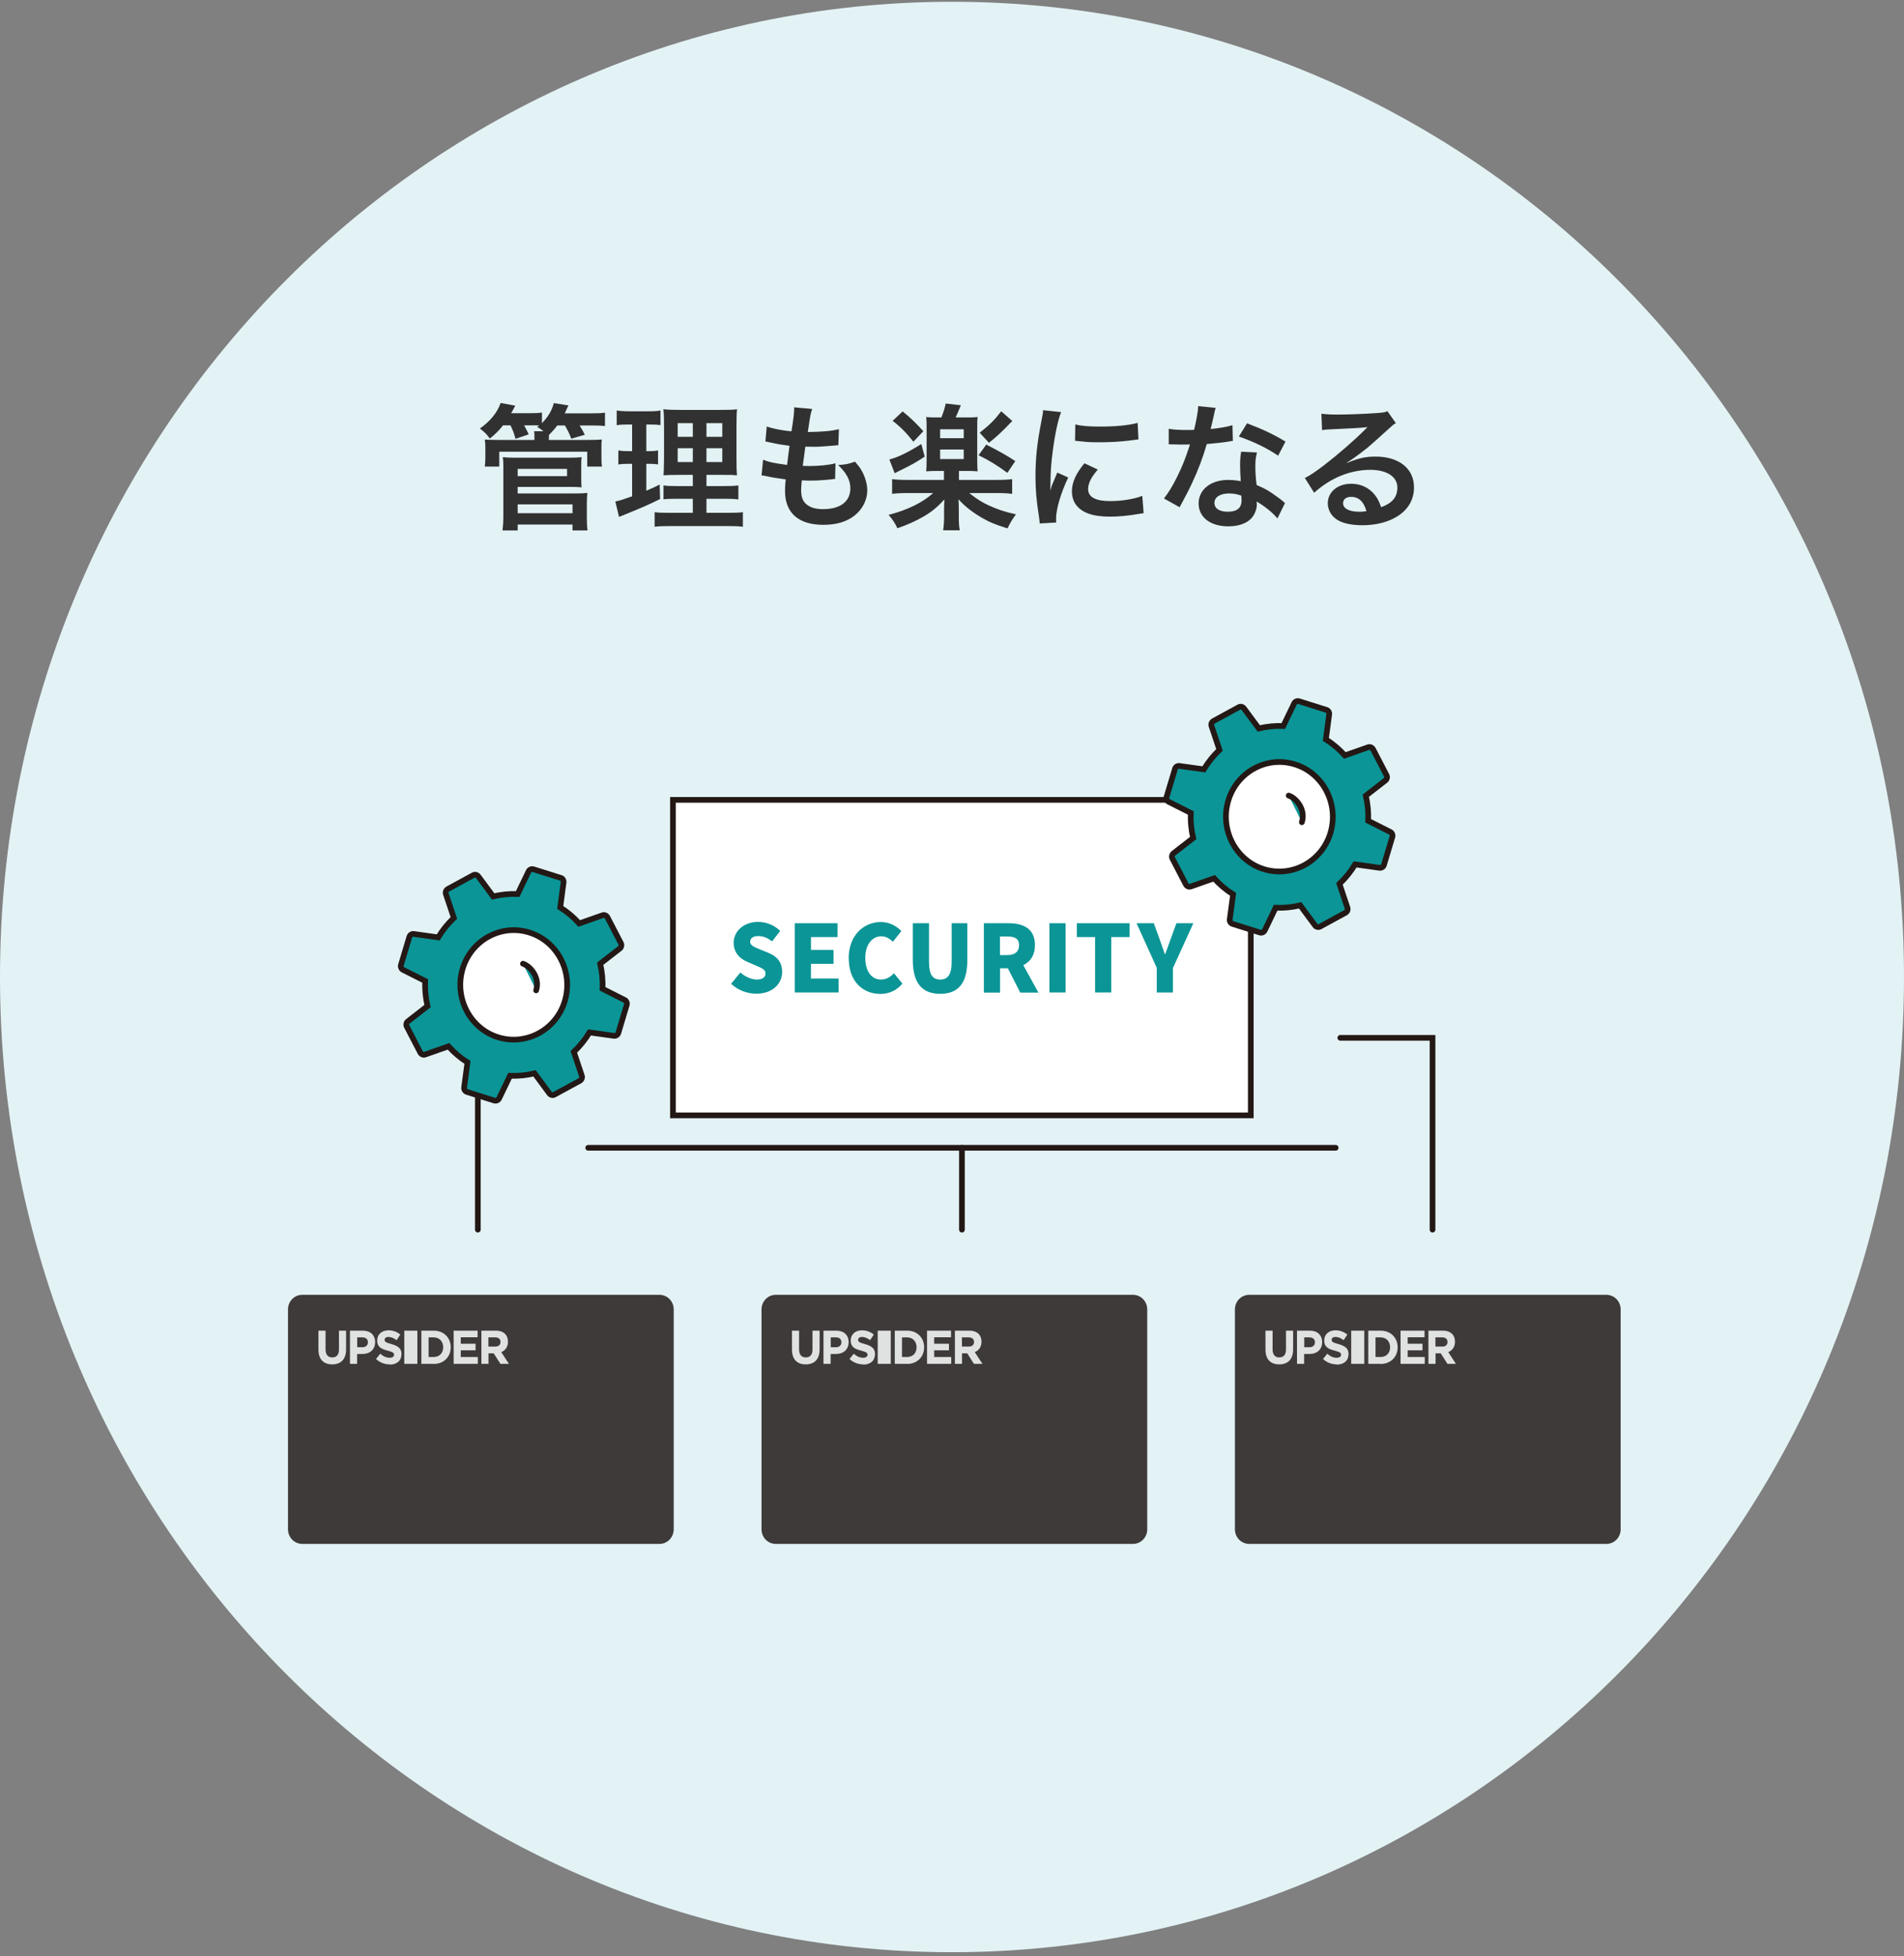<svg width="335" height="344" viewBox="0 0 335 344" fill="none" xmlns="http://www.w3.org/2000/svg">
<rect x="0" y="0" width="335" height="344" fill="#808080" stroke="none"/>
<g clip-path="url(#clip0_1575_1307)">
<path d="M167.5 343.312C260.008 343.312 335 266.529 335 171.812C335 77.096 260.008 0.312 167.5 0.312C74.992 0.312 0 77.096 0 171.812C0 266.529 74.992 343.312 167.5 343.312Z" fill="#E3F2F5"/>
<path d="M116.03 227.702H53.18C51.795 227.702 50.672 228.852 50.672 230.27V268.943C50.672 270.361 51.795 271.511 53.18 271.511H116.03C117.415 271.511 118.538 270.361 118.538 268.943V230.27C118.538 228.852 117.415 227.702 116.03 227.702Z" fill="#3E3A39"/>
<path d="M58.461 239.938C56.903 239.938 56.029 239.024 56.029 237.331V234.024C56.029 234.024 56.029 234.005 56.048 234.005H57.264C57.264 234.005 57.283 234.005 57.283 234.024V237.312C57.283 238.226 57.701 238.713 58.461 238.713C59.221 238.713 59.639 238.226 59.639 237.351V234.024C59.639 234.024 59.639 234.005 59.658 234.005H60.874C60.874 234.005 60.893 234.005 60.893 234.024V237.292C60.893 239.004 60.019 239.938 58.442 239.938H58.461Z" fill="#E0E1E1"/>
<path d="M62.811 239.841H61.595C61.595 239.841 61.576 239.841 61.576 239.821V234.024C61.576 234.024 61.576 234.005 61.595 234.005H63.856C65.167 234.005 66.003 234.802 66.003 236.028C66.003 237.292 65.11 238.11 63.742 238.11H62.83V239.821C62.83 239.821 62.83 239.841 62.811 239.841ZM62.83 236.923H63.78C64.35 236.923 64.73 236.573 64.73 236.067C64.73 235.503 64.388 235.192 63.761 235.192H62.849V236.903L62.83 236.923Z" fill="#E0E1E1"/>
<path d="M68.549 239.938C67.675 239.938 66.82 239.607 66.174 239.004C66.174 239.004 66.174 238.985 66.174 238.965L66.896 238.07C66.896 238.07 66.896 238.07 66.915 238.07C67.466 238.557 67.979 238.771 68.549 238.771C69.043 238.771 69.328 238.576 69.328 238.245C69.328 237.934 69.176 237.779 68.226 237.526C67.181 237.253 66.364 236.942 66.364 235.736C66.364 234.666 67.181 233.946 68.34 233.946C69.138 233.946 69.822 234.199 70.411 234.686C70.411 234.686 70.411 234.705 70.411 234.724L69.784 235.678C69.252 235.289 68.796 235.113 68.359 235.113C67.922 235.113 67.675 235.308 67.675 235.6C67.675 235.969 67.865 236.086 68.853 236.358C70.335 236.767 70.639 237.351 70.639 238.129C70.639 239.276 69.841 239.977 68.568 239.977L68.549 239.938Z" fill="#E0E1E1"/>
<path d="M76.322 239.841H74.156C74.156 239.841 74.137 239.841 74.137 239.821V234.024C74.137 234.024 74.137 234.005 74.156 234.005H76.322C78.051 234.005 79.305 235.23 79.305 236.923C79.305 238.635 78.051 239.86 76.322 239.86V239.841ZM75.41 238.635H76.322C77.31 238.635 77.975 237.954 77.975 236.923C77.975 235.892 77.291 235.192 76.322 235.192H75.41V238.635Z" fill="#E0E1E1"/>
<path d="M84.053 239.841H79.835C79.835 239.841 79.816 239.841 79.816 239.821V234.024C79.816 234.024 79.816 234.005 79.835 234.005H84.015C84.015 234.005 84.034 234.005 84.034 234.024V235.153C84.034 235.153 84.034 235.172 84.015 235.172H81.07V236.3H83.654C83.654 236.3 83.673 236.3 83.673 236.32V237.448C83.673 237.448 83.673 237.468 83.654 237.468H81.07V238.635H84.053C84.053 238.635 84.072 238.635 84.072 238.654V239.783C84.072 239.783 84.072 239.802 84.053 239.802V239.841Z" fill="#E0E1E1"/>
<path d="M89.487 239.841H88.062C88.062 239.841 88.062 239.841 88.043 239.841L86.865 237.993H85.953V239.821C85.953 239.821 85.953 239.841 85.934 239.841H84.718C84.718 239.841 84.699 239.841 84.699 239.821V234.024C84.699 234.024 84.699 234.005 84.718 234.005H87.264C87.967 234.005 88.518 234.219 88.898 234.608C89.221 234.939 89.373 235.406 89.373 235.95C89.373 236.826 88.955 237.468 88.195 237.779L89.525 239.821C89.525 239.821 89.525 239.821 89.525 239.841C89.525 239.841 89.525 239.841 89.506 239.841H89.487ZM85.934 236.806H87.15C87.72 236.806 88.062 236.495 88.062 236.009C88.062 235.483 87.72 235.192 87.131 235.192H85.934V236.806Z" fill="#E0E1E1"/>
<path d="M71.152 234.005H73.413C73.413 234.005 73.432 234.005 73.432 234.024V239.821C73.432 239.821 73.432 239.841 73.413 239.841H71.152C71.152 239.841 71.133 239.841 71.133 239.821V234.024C71.133 234.024 71.133 234.005 71.152 234.005Z" fill="#E0E1E1"/>
<path d="M199.343 227.702H136.492C135.107 227.702 133.984 228.852 133.984 230.27V268.943C133.984 270.361 135.107 271.511 136.492 271.511H199.343C200.728 271.511 201.851 270.361 201.851 268.943V230.27C201.851 228.852 200.728 227.702 199.343 227.702Z" fill="#3E3A39"/>
<path d="M141.774 239.938C140.216 239.938 139.342 239.024 139.342 237.331V234.024C139.342 234.024 139.342 234.005 139.361 234.005H140.577C140.577 234.005 140.596 234.005 140.596 234.024V237.312C140.596 238.226 141.014 238.713 141.774 238.713C142.534 238.713 142.952 238.226 142.952 237.351V234.024C142.952 234.024 142.952 234.005 142.971 234.005H144.187C144.187 234.005 144.206 234.005 144.206 234.024V237.292C144.206 239.004 143.332 239.938 141.755 239.938H141.774Z" fill="#E0E1E1"/>
<path d="M146.124 239.841H144.908C144.908 239.841 144.889 239.841 144.889 239.821V234.024C144.889 234.024 144.889 234.005 144.908 234.005H147.169C148.48 234.005 149.316 234.802 149.316 236.028C149.316 237.292 148.423 238.11 147.055 238.11H146.143V239.821C146.143 239.821 146.143 239.841 146.124 239.841ZM146.143 236.923H147.093C147.663 236.923 148.043 236.573 148.043 236.067C148.043 235.503 147.701 235.192 147.074 235.192H146.162V236.903L146.143 236.923Z" fill="#E0E1E1"/>
<path d="M151.861 239.938C150.987 239.938 150.132 239.607 149.486 239.004C149.486 239.004 149.486 238.985 149.486 238.965L150.208 238.07C150.208 238.07 150.208 238.07 150.227 238.07C150.778 238.557 151.291 238.771 151.861 238.771C152.355 238.771 152.64 238.576 152.64 238.245C152.64 237.934 152.488 237.779 151.538 237.526C150.493 237.253 149.676 236.942 149.676 235.736C149.676 234.666 150.493 233.946 151.652 233.946C152.45 233.946 153.134 234.199 153.723 234.686C153.723 234.686 153.723 234.705 153.723 234.724L153.096 235.678C152.564 235.289 152.108 235.113 151.671 235.113C151.234 235.113 150.987 235.308 150.987 235.6C150.987 235.969 151.177 236.086 152.165 236.358C153.647 236.767 153.951 237.351 153.951 238.129C153.951 239.276 153.153 239.977 151.88 239.977L151.861 239.938Z" fill="#E0E1E1"/>
<path d="M159.615 239.841H157.449C157.449 239.841 157.43 239.841 157.43 239.821V234.024C157.43 234.024 157.43 234.005 157.449 234.005H159.615C161.344 234.005 162.598 235.23 162.598 236.923C162.598 238.635 161.344 239.86 159.615 239.86V239.841ZM158.703 238.635H159.615C160.603 238.635 161.268 237.954 161.268 236.923C161.268 235.892 160.584 235.192 159.615 235.192H158.703V238.635Z" fill="#E0E1E1"/>
<path d="M167.346 239.841H163.128C163.128 239.841 163.109 239.841 163.109 239.821V234.024C163.109 234.024 163.109 234.005 163.128 234.005H167.308C167.308 234.005 167.327 234.005 167.327 234.024V235.153C167.327 235.153 167.327 235.172 167.308 235.172H164.363V236.3H166.947C166.947 236.3 166.966 236.3 166.966 236.32V237.448C166.966 237.448 166.966 237.468 166.947 237.468H164.363V238.635H167.346C167.346 238.635 167.365 238.635 167.365 238.654V239.783C167.365 239.783 167.365 239.802 167.346 239.802V239.841Z" fill="#E0E1E1"/>
<path d="M172.8 239.841H171.375C171.375 239.841 171.375 239.841 171.356 239.841L170.178 237.993H169.266V239.821C169.266 239.821 169.266 239.841 169.247 239.841H168.031C168.031 239.841 168.012 239.841 168.012 239.821V234.024C168.012 234.024 168.012 234.005 168.031 234.005H170.577C171.28 234.005 171.831 234.219 172.211 234.608C172.534 234.939 172.686 235.406 172.686 235.95C172.686 236.826 172.268 237.468 171.508 237.779L172.838 239.821C172.838 239.821 172.838 239.821 172.838 239.841C172.838 239.841 172.838 239.841 172.819 239.841H172.8ZM169.247 236.806H170.463C171.033 236.806 171.375 236.495 171.375 236.009C171.375 235.483 171.033 235.192 170.444 235.192H169.247V236.806Z" fill="#E0E1E1"/>
<path d="M154.447 234.005H156.708C156.708 234.005 156.727 234.005 156.727 234.024V239.821C156.727 239.821 156.727 239.841 156.708 239.841H154.447C154.447 239.841 154.428 239.841 154.428 239.821V234.024C154.428 234.024 154.428 234.005 154.447 234.005Z" fill="#E0E1E1"/>
<path d="M282.638 227.702H219.787C218.402 227.702 217.279 228.852 217.279 230.27V268.943C217.279 270.361 218.402 271.511 219.787 271.511H282.638C284.023 271.511 285.146 270.361 285.146 268.943V230.27C285.146 228.852 284.023 227.702 282.638 227.702Z" fill="#3E3A39"/>
<path d="M225.086 239.938C223.528 239.938 222.654 239.024 222.654 237.331V234.024C222.654 234.024 222.654 234.005 222.673 234.005H223.889C223.889 234.005 223.908 234.005 223.908 234.024V237.312C223.908 238.226 224.326 238.713 225.086 238.713C225.846 238.713 226.264 238.226 226.264 237.351V234.024C226.264 234.024 226.264 234.005 226.283 234.005H227.499C227.499 234.005 227.518 234.005 227.518 234.024V237.292C227.518 239.004 226.644 239.938 225.067 239.938H225.086Z" fill="#E0E1E1"/>
<path d="M229.436 239.841H228.22C228.22 239.841 228.201 239.841 228.201 239.821V234.024C228.201 234.024 228.201 234.005 228.22 234.005H230.481C231.792 234.005 232.628 234.802 232.628 236.028C232.628 237.292 231.735 238.11 230.367 238.11H229.455V239.821C229.455 239.821 229.455 239.841 229.436 239.841ZM229.455 236.923H230.405C230.975 236.923 231.355 236.573 231.355 236.067C231.355 235.503 231.013 235.192 230.386 235.192H229.474V236.903L229.455 236.923Z" fill="#E0E1E1"/>
<path d="M235.174 239.938C234.3 239.938 233.445 239.607 232.799 239.004C232.799 239.004 232.799 238.985 232.799 238.965L233.521 238.07C233.521 238.07 233.521 238.07 233.54 238.07C234.091 238.557 234.604 238.771 235.174 238.771C235.668 238.771 235.953 238.576 235.953 238.245C235.953 237.934 235.801 237.779 234.851 237.526C233.806 237.253 232.989 236.942 232.989 235.736C232.989 234.666 233.806 233.946 234.965 233.946C235.763 233.946 236.447 234.199 237.036 234.686C237.036 234.686 237.036 234.705 237.036 234.724L236.409 235.678C235.877 235.289 235.421 235.113 234.984 235.113C234.547 235.113 234.3 235.308 234.3 235.6C234.3 235.969 234.49 236.086 235.478 236.358C236.96 236.767 237.264 237.351 237.264 238.129C237.264 239.276 236.466 239.977 235.193 239.977L235.174 239.938Z" fill="#E0E1E1"/>
<path d="M242.927 239.841H240.761C240.761 239.841 240.742 239.841 240.742 239.821V234.024C240.742 234.024 240.742 234.005 240.761 234.005H242.927C244.656 234.005 245.91 235.23 245.91 236.923C245.91 238.635 244.656 239.86 242.927 239.86V239.841ZM242.015 238.635H242.927C243.915 238.635 244.58 237.954 244.58 236.923C244.58 235.892 243.896 235.192 242.927 235.192H242.015V238.635Z" fill="#E0E1E1"/>
<path d="M250.659 239.841H246.441C246.441 239.841 246.422 239.841 246.422 239.821V234.024C246.422 234.024 246.422 234.005 246.441 234.005H250.621C250.621 234.005 250.64 234.005 250.64 234.024V235.153C250.64 235.153 250.64 235.172 250.621 235.172H247.676V236.3H250.26C250.26 236.3 250.279 236.3 250.279 236.32V237.448C250.279 237.448 250.279 237.468 250.26 237.468H247.676V238.635H250.659C250.659 238.635 250.678 238.635 250.678 238.654V239.783C250.678 239.783 250.678 239.802 250.659 239.802V239.841Z" fill="#E0E1E1"/>
<path d="M256.112 239.841H254.687C254.687 239.841 254.687 239.841 254.668 239.841L253.49 237.993H252.578V239.821C252.578 239.821 252.578 239.841 252.559 239.841H251.343C251.343 239.841 251.324 239.841 251.324 239.821V234.024C251.324 234.024 251.324 234.005 251.343 234.005H253.889C254.592 234.005 255.143 234.219 255.523 234.608C255.846 234.939 255.998 235.406 255.998 235.95C255.998 236.826 255.58 237.468 254.82 237.779L256.15 239.821C256.15 239.821 256.15 239.821 256.15 239.841C256.15 239.841 256.15 239.841 256.131 239.841H256.112ZM252.559 236.806H253.775C254.345 236.806 254.687 236.495 254.687 236.009C254.687 235.483 254.345 235.192 253.756 235.192H252.559V236.806Z" fill="#E0E1E1"/>
<path d="M237.759 234.005H240.02C240.02 234.005 240.039 234.005 240.039 234.024V239.821C240.039 239.821 240.039 239.841 240.02 239.841H237.759C237.759 239.841 237.74 239.841 237.74 239.821V234.024C237.74 234.024 237.74 234.005 237.759 234.005Z" fill="#E0E1E1"/>
<path d="M84.074 216.244V182.512H100.281" stroke="#231815" stroke-miterlimit="10" stroke-linecap="round"/>
<path d="M252.048 216.244V182.512H235.822" stroke="#231815" stroke-miterlimit="10" stroke-linecap="round"/>
<path d="M169.248 216.244V201.849" stroke="#231815" stroke-miterlimit="10" stroke-linecap="round"/>
<path d="M235.005 201.849H103.49" stroke="#231815" stroke-miterlimit="10" stroke-linecap="round"/>
<path d="M220.071 140.668H118.404V196.149H220.071V140.668Z" fill="white" stroke="#231815" stroke-miterlimit="10" stroke-linecap="round"/>
<path d="M86.98 193.542L82.154 192.024C81.831 191.927 81.622 191.596 81.66 191.246L82.249 186.83C81.014 186.052 79.894 185.099 78.906 184.009L74.802 185.449C74.479 185.566 74.118 185.41 73.947 185.099L71.572 180.527C71.401 180.216 71.496 179.827 71.762 179.613L75.22 176.928C74.878 175.469 74.745 173.991 74.802 172.513L70.907 170.548C70.603 170.392 70.451 170.023 70.546 169.692L72.028 164.751C72.123 164.42 72.446 164.206 72.788 164.245L77.1 164.848C77.861 163.583 78.791 162.436 79.856 161.424L78.45 157.222C78.335 156.892 78.487 156.522 78.791 156.347L83.256 153.915C83.56 153.74 83.94 153.837 84.149 154.11L86.771 157.65C88.196 157.3 89.64 157.164 91.084 157.222L93.003 153.234C93.155 152.923 93.516 152.767 93.839 152.865L98.665 154.382C98.988 154.479 99.197 154.81 99.159 155.16L98.57 159.576C99.805 160.354 100.926 161.307 101.914 162.397L106.018 160.957C106.341 160.841 106.702 160.996 106.873 161.307L109.248 165.879C109.419 166.19 109.324 166.579 109.058 166.793L105.6 169.478C105.942 170.937 106.075 172.415 106.018 173.894L109.913 175.858C110.217 176.014 110.369 176.384 110.274 176.714L108.792 181.656C108.697 181.986 108.374 182.2 108.032 182.161L103.719 181.558C102.959 182.823 102.028 183.971 100.964 184.982L102.37 189.184C102.484 189.515 102.332 189.884 102.028 190.059L97.563 192.491C97.259 192.666 96.879 192.569 96.67 192.297L94.048 188.756C92.623 189.106 91.179 189.242 89.735 189.184L87.816 193.172C87.664 193.483 87.303 193.639 86.98 193.542Z" fill="#0B9596"/>
<path d="M86.98 193.542L82.154 192.024C81.831 191.927 81.622 191.596 81.66 191.246L82.249 186.83C81.014 186.052 79.894 185.099 78.906 184.009L74.802 185.449C74.479 185.566 74.118 185.41 73.947 185.099L71.572 180.527C71.401 180.216 71.496 179.827 71.762 179.613L75.22 176.928C74.878 175.469 74.745 173.991 74.802 172.513L70.907 170.548C70.603 170.392 70.451 170.023 70.546 169.692L72.028 164.751C72.123 164.42 72.446 164.206 72.788 164.245L77.1 164.848C77.861 163.583 78.791 162.436 79.856 161.424L78.45 157.222C78.335 156.892 78.487 156.522 78.791 156.347L83.256 153.915C83.56 153.74 83.94 153.837 84.149 154.11L86.771 157.65C88.196 157.3 89.64 157.164 91.084 157.222L93.003 153.234C93.155 152.923 93.516 152.767 93.839 152.865L98.665 154.382C98.988 154.479 99.197 154.81 99.159 155.16L98.57 159.576C99.805 160.354 100.926 161.307 101.914 162.397L106.018 160.957C106.341 160.841 106.702 160.996 106.873 161.307L109.248 165.879C109.419 166.19 109.324 166.579 109.058 166.793L105.6 169.478C105.942 170.937 106.075 172.415 106.018 173.894L109.913 175.858C110.217 176.014 110.369 176.384 110.274 176.714L108.792 181.656C108.697 181.986 108.374 182.2 108.032 182.161L103.719 181.558C102.959 182.823 102.028 183.971 100.964 184.982L102.37 189.184C102.484 189.515 102.332 189.884 102.028 190.059L97.563 192.491C97.259 192.666 96.879 192.569 96.67 192.297L94.048 188.756C92.623 189.106 91.179 189.242 89.735 189.184L87.816 193.172C87.664 193.483 87.303 193.639 86.98 193.542Z" fill="#0B9596" stroke="#231815" stroke-miterlimit="10" stroke-linecap="round"/>
<path d="M93.136 163.992C88.177 162.436 82.895 165.315 81.394 170.392C79.893 175.469 82.686 180.877 87.645 182.414C92.604 183.951 97.886 181.091 99.386 176.014C100.887 170.937 98.095 165.529 93.136 163.992Z" fill="white" stroke="#231815" stroke-miterlimit="10" stroke-linecap="round"/>
<path d="M92.014 169.478C93.192 169.847 95.054 171.792 94.332 174.166L92.014 169.478Z" fill="#0B9596"/>
<path d="M92.014 169.478C93.192 169.847 95.054 171.792 94.332 174.166" stroke="#231815" stroke-miterlimit="10" stroke-linecap="round"/>
<path d="M221.687 163.993L216.861 162.475C216.538 162.378 216.329 162.047 216.367 161.697L216.956 157.281C215.721 156.503 214.601 155.55 213.613 154.461L209.509 155.9C209.186 156.017 208.825 155.861 208.654 155.55L206.279 150.978C206.108 150.667 206.203 150.278 206.469 150.064L209.927 147.38C209.585 145.921 209.452 144.442 209.509 142.964L205.614 140.999C205.31 140.843 205.158 140.474 205.253 140.143L206.735 135.202C206.83 134.871 207.153 134.657 207.495 134.696L211.808 135.299C212.568 134.035 213.499 132.887 214.563 131.875L213.157 127.673C213.043 127.343 213.195 126.973 213.499 126.798L217.963 124.366C218.267 124.191 218.647 124.289 218.856 124.561L221.478 128.101C222.903 127.751 224.347 127.615 225.791 127.673L227.71 123.686C227.862 123.374 228.223 123.219 228.546 123.316L233.372 124.833C233.695 124.931 233.904 125.261 233.866 125.611L233.277 130.027C234.512 130.805 235.633 131.759 236.621 132.848L240.725 131.408C241.048 131.292 241.409 131.447 241.58 131.759L243.955 136.33C244.126 136.641 244.031 137.03 243.765 137.244L240.307 139.929C240.649 141.388 240.782 142.866 240.725 144.345L244.62 146.31C244.924 146.465 245.076 146.835 244.981 147.166L243.499 152.107C243.404 152.437 243.081 152.651 242.739 152.613L238.426 152.009C237.666 153.274 236.735 154.422 235.671 155.433L237.077 159.635C237.191 159.966 237.039 160.335 236.735 160.511L232.27 162.942C231.966 163.117 231.586 163.02 231.377 162.748L228.755 159.207C227.33 159.557 225.886 159.694 224.442 159.635L222.523 163.623C222.371 163.934 222.01 164.09 221.687 163.993Z" fill="#0B9596"/>
<path d="M221.687 163.993L216.861 162.475C216.538 162.378 216.329 162.047 216.367 161.697L216.956 157.281C215.721 156.503 214.601 155.55 213.613 154.461L209.509 155.9C209.186 156.017 208.825 155.861 208.654 155.55L206.279 150.978C206.108 150.667 206.203 150.278 206.469 150.064L209.927 147.38C209.585 145.921 209.452 144.442 209.509 142.964L205.614 140.999C205.31 140.843 205.158 140.474 205.253 140.143L206.735 135.202C206.83 134.871 207.153 134.657 207.495 134.696L211.808 135.299C212.568 134.035 213.499 132.887 214.563 131.875L213.157 127.673C213.043 127.343 213.195 126.973 213.499 126.798L217.963 124.366C218.267 124.191 218.647 124.289 218.856 124.561L221.478 128.101C222.903 127.751 224.347 127.615 225.791 127.673L227.71 123.686C227.862 123.374 228.223 123.219 228.546 123.316L233.372 124.833C233.695 124.931 233.904 125.261 233.866 125.611L233.277 130.027C234.512 130.805 235.633 131.759 236.621 132.848L240.725 131.408C241.048 131.292 241.409 131.447 241.58 131.759L243.955 136.33C244.126 136.641 244.031 137.03 243.765 137.244L240.307 139.929C240.649 141.388 240.782 142.866 240.725 144.345L244.62 146.31C244.924 146.465 245.076 146.835 244.981 147.166L243.499 152.107C243.404 152.437 243.081 152.651 242.739 152.613L238.426 152.009C237.666 153.274 236.735 154.422 235.671 155.433L237.077 159.635C237.191 159.966 237.039 160.335 236.735 160.511L232.27 162.942C231.966 163.117 231.586 163.02 231.377 162.748L228.755 159.207C227.33 159.557 225.886 159.694 224.442 159.635L222.523 163.623C222.371 163.934 222.01 164.09 221.687 163.993Z" fill="#0B9596" stroke="#231815" stroke-miterlimit="10" stroke-linecap="round"/>
<path d="M227.845 134.423C222.886 132.867 217.604 135.746 216.103 140.824C214.602 145.901 217.395 151.309 222.354 152.846C227.313 154.383 232.595 151.523 234.096 146.446C235.596 141.368 232.804 135.96 227.845 134.423Z" fill="white" stroke="#231815" stroke-miterlimit="10" stroke-linecap="round"/>
<path d="M226.742 139.909C227.92 140.279 229.782 142.224 229.06 144.597L226.742 139.909Z" fill="#0B9596"/>
<path d="M226.742 139.909C227.92 140.279 229.782 142.224 229.06 144.597" stroke="#231815" stroke-miterlimit="10" stroke-linecap="round"/>
<path d="M128.627 173.019L130.261 171.015C131.097 171.754 132.199 172.26 133.13 172.26C134.175 172.26 134.688 171.852 134.688 171.19C134.688 170.49 134.042 170.256 133.016 169.809L131.496 169.148C130.242 168.642 129.083 167.572 129.083 165.802C129.083 163.759 130.869 162.125 133.396 162.125C134.764 162.125 136.227 162.67 137.272 163.72L135.847 165.549C135.068 164.946 134.327 164.615 133.396 164.615C132.522 164.615 131.99 164.985 131.99 165.607C131.99 166.288 132.731 166.56 133.776 166.988L135.258 167.591C136.721 168.194 137.614 169.206 137.614 170.937C137.614 172.96 135.961 174.75 133.073 174.75C131.515 174.75 129.862 174.167 128.627 172.999V173.019Z" fill="#0B9596"/>
<path d="M139.816 162.358H147.359V164.79H142.685V167.047H146.656V169.498H142.685V172.085H147.549V174.536H139.835V162.358H139.816Z" fill="#0B9596"/>
<path d="M149.318 168.525C149.318 164.479 151.978 162.145 154.98 162.145C156.538 162.145 157.773 162.884 158.59 163.74L157.108 165.607C156.5 165.043 155.873 164.654 155.037 164.654C153.498 164.654 152.244 166.055 152.244 168.428C152.244 170.801 153.327 172.26 155.018 172.26C155.968 172.26 156.728 171.774 157.279 171.151L158.78 172.98C157.773 174.167 156.443 174.789 154.904 174.789C151.883 174.789 149.337 172.669 149.337 168.545L149.318 168.525Z" fill="#0B9596"/>
<path d="M160.604 168.817V162.358H163.453V169.128C163.453 171.443 164.118 172.26 165.429 172.26C166.74 172.26 167.443 171.443 167.443 169.128V162.358H170.198V168.817C170.198 172.922 168.602 174.77 165.429 174.77C162.256 174.77 160.604 172.922 160.604 168.817Z" fill="#0B9596"/>
<path d="M173.068 162.358H177.438C179.984 162.358 182.093 163.253 182.093 166.21C182.093 168 181.276 169.128 180.041 169.731L182.701 174.556H179.509L177.324 170.276H175.956V174.556H173.106V162.378L173.068 162.358ZM177.21 167.961C178.559 167.961 179.3 167.358 179.3 166.21C179.3 165.062 178.559 164.693 177.21 164.693H175.937V167.961H177.21Z" fill="#0B9596"/>
<path d="M184.637 162.358H187.487V174.536H184.637V162.358Z" fill="#0B9596"/>
<path d="M192.674 164.79H189.463V162.358H198.754V164.79H195.524V174.536H192.674V164.79Z" fill="#0B9596"/>
<path d="M203.543 170.237L199.971 162.358H203.011L203.999 165.082C204.322 165.996 204.626 166.852 204.949 167.805H205.006C205.348 166.852 205.652 166.016 205.994 165.082L206.982 162.358H209.964L206.374 170.237V174.536H203.524V170.237H203.543Z" fill="#0B9596"/>
<path d="M89.811 74.8C90.219 75.617 90.435 76.168 90.699 77.177L93.027 76.385C92.739 75.784 92.595 75.472 92.211 74.8H93.795C94.203 74.8 94.467 74.8 94.875 74.825L94.515 75.088C94.995 75.353 95.115 75.448 95.619 75.832H93.963C94.035 76.192 94.035 76.457 94.035 76.984V77.368H87.819C86.427 77.368 86.019 77.344 85.299 77.296C85.371 77.752 85.395 78.112 85.395 78.832V80.465C85.395 81.136 85.347 81.569 85.299 82.049H87.843V79.433H103.323V82.049H105.915C105.843 81.593 105.819 81.184 105.819 80.465V78.784C105.819 78.016 105.819 77.728 105.891 77.296C105.099 77.344 104.667 77.368 103.299 77.368H96.555L96.579 76.984V76.504C97.347 75.713 97.587 75.448 98.043 74.825H99.387C99.915 75.713 100.179 76.24 100.515 77.153L102.891 76.457C102.579 75.808 102.507 75.689 101.979 74.825H104.211C105.267 74.825 105.795 74.849 106.443 74.921V72.569C105.747 72.665 105.267 72.689 104.091 72.689H99.363C99.579 72.233 99.627 72.136 100.011 71.296L97.443 70.888C97.107 72.184 96.435 73.312 95.355 74.416V72.544C94.803 72.641 94.299 72.665 93.219 72.665H89.931C90.219 72.209 90.315 71.993 90.651 71.344L88.083 70.865C87.507 72.544 86.235 74.105 84.435 75.353C85.395 76.121 85.539 76.264 86.187 77.129C87.267 76.24 87.747 75.76 88.515 74.8H89.811ZM91.083 93.281V92.249H100.731V93.281H103.371C103.275 92.585 103.251 91.912 103.251 91.097V88.672C103.251 87.88 103.275 87.281 103.347 86.68C102.795 86.752 102.267 86.776 101.379 86.776H91.083V85.624H100.371C101.187 85.624 101.739 85.648 102.339 85.697C102.267 85.121 102.267 84.713 102.267 83.825V82.025C102.267 81.353 102.267 80.897 102.339 80.392C101.763 80.465 101.163 80.489 100.275 80.489H90.483C89.667 80.489 89.043 80.465 88.467 80.392C88.539 80.849 88.563 81.281 88.563 81.977V90.617C88.563 91.721 88.515 92.441 88.419 93.281H91.083ZM91.083 82.457H99.771V83.728H91.083V82.457ZM91.083 88.697H100.731V90.257H91.083V88.697ZM121.899 90.184H117.603C116.355 90.184 115.827 90.16 115.179 90.064V92.632C115.995 92.537 116.619 92.513 117.891 92.513H127.995C129.291 92.513 129.939 92.537 130.707 92.632V90.064C130.059 90.16 129.435 90.184 128.163 90.184H124.299V87.713H127.395C128.619 87.713 129.219 87.737 129.915 87.832V85.361C129.219 85.457 128.691 85.481 127.371 85.481H124.299V83.513H127.059C128.499 83.513 128.883 83.513 129.675 83.585C129.603 82.888 129.579 82.049 129.579 80.368V75.257C129.579 73.793 129.603 72.665 129.675 71.969C129.075 72.064 128.355 72.088 126.579 72.088H119.955C118.395 72.088 117.627 72.064 116.715 71.969C116.811 72.76 116.835 73.552 116.835 75.184V80.609C116.787 83.032 116.787 83.032 116.739 83.585C117.459 83.537 118.011 83.513 119.619 83.513H121.899V85.481H119.211C117.819 85.481 117.339 85.457 116.739 85.361V87.808C117.363 87.737 117.867 87.713 119.235 87.713H121.899V90.184ZM121.899 74.416V76.817H119.235V74.416H121.899ZM124.299 74.416H127.083V76.817H124.299V74.416ZM121.899 78.832V81.257H119.235V78.832H121.899ZM124.299 78.832H127.083V81.257H124.299V78.832ZM111.219 74.656V79.337H110.475C109.731 79.337 109.371 79.312 108.795 79.216V81.689C109.347 81.593 109.731 81.569 110.427 81.569H111.219V87.281C109.587 87.856 109.083 88.025 108.267 88.192L108.915 90.904C109.155 90.808 109.275 90.76 109.395 90.713C113.115 89.201 114.051 88.793 116.139 87.76L116.067 85.216C115.011 85.745 114.723 85.865 113.715 86.296V81.569H114.267C114.819 81.569 115.299 81.593 115.779 81.665V79.216C115.251 79.312 114.891 79.337 114.267 79.337H113.715V74.656H114.435C115.107 74.656 115.611 74.68 116.211 74.752V72.184C115.611 72.305 115.035 72.329 114.075 72.329H110.691C109.707 72.329 109.083 72.281 108.507 72.184V74.776C109.107 74.68 109.539 74.656 110.307 74.656H111.219ZM133.995 83.609C134.331 83.632 134.403 83.632 134.907 83.752C135.867 83.969 136.803 84.112 138.243 84.305C138.147 85.121 138.123 85.721 138.123 86.344C138.123 90.209 140.499 92.296 144.867 92.296C147.123 92.296 148.923 91.769 150.291 90.713C151.755 89.585 152.595 87.928 152.595 86.225C152.595 85.121 152.187 83.752 151.563 82.697C151.299 82.24 151.035 81.88 150.435 81.184C149.307 81.593 148.803 81.689 147.459 81.784C148.899 83.105 149.619 84.448 149.619 85.841C149.619 88.192 147.867 89.537 144.819 89.537C143.499 89.537 142.539 89.249 141.843 88.648C141.219 88.097 140.955 87.353 140.955 86.177C140.955 85.745 141.003 85.121 141.075 84.472C142.011 84.52 142.227 84.52 142.611 84.52C143.739 84.52 145.155 84.424 146.211 84.305C146.619 84.233 146.691 84.233 146.931 84.233L147.003 81.472C145.851 81.784 144.123 81.953 142.419 81.953C142.155 81.953 141.963 81.953 141.243 81.928C141.387 80.776 141.459 80.296 141.699 78.544C142.731 78.569 142.947 78.569 143.187 78.569C144.051 78.569 144.819 78.52 146.547 78.376C147.075 78.329 147.195 78.305 147.507 78.281L147.603 75.472C146.235 75.808 144.843 75.928 142.131 75.977C142.563 73.025 142.635 72.665 142.899 71.921L139.707 71.632C139.731 71.752 139.731 71.8 139.731 71.873C139.731 72.593 139.587 73.841 139.251 75.856C137.619 75.713 135.915 75.376 134.907 74.993L134.667 77.632C135.027 77.704 135.147 77.728 135.483 77.8C137.115 78.16 137.499 78.209 138.915 78.4C138.795 79.288 138.579 80.897 138.483 81.76C136.035 81.424 135.363 81.281 134.259 80.849L133.995 83.609ZM166.083 82.817V84.4H159.819C158.547 84.4 157.635 84.353 156.963 84.257V86.849C157.635 86.752 158.571 86.704 159.819 86.704H164.187C162.339 88.385 159.627 89.704 156.339 90.544C157.059 91.361 157.419 91.912 157.899 92.897C159.603 92.32 161.187 91.6 162.507 90.832C163.947 89.993 164.835 89.249 166.179 87.832C166.131 88.504 166.107 88.96 166.107 89.416V90.784C166.107 91.841 166.059 92.489 165.939 93.257H168.867C168.723 92.465 168.699 91.984 168.699 90.784V89.392C168.699 89.32 168.675 88.528 168.675 88.457C168.651 88.097 168.651 88.097 168.651 87.808C169.683 88.984 171.027 90.04 172.707 91.025C174.123 91.841 174.987 92.201 177.267 92.921C177.747 91.912 178.131 91.288 178.755 90.448C176.691 89.993 175.587 89.609 173.979 88.888C172.779 88.337 171.939 87.808 170.523 86.704H175.179C176.499 86.704 177.363 86.752 178.083 86.849V84.257C177.459 84.353 176.619 84.4 175.203 84.4H168.723V82.817H170.211C170.907 82.817 171.483 82.841 172.011 82.888C171.963 82.433 171.939 81.928 171.939 80.897V75.281C171.939 74.177 171.939 73.912 172.011 73.337C171.387 73.409 171.147 73.409 170.163 73.409H168.147C168.291 73.097 168.603 72.376 169.059 71.272L166.395 70.96C166.203 71.873 165.987 72.52 165.627 73.409H164.859C163.827 73.409 163.563 73.409 162.963 73.337C163.035 74.129 163.035 74.272 163.035 75.281V80.897C163.035 81.76 163.011 82.337 162.963 82.888C163.467 82.841 164.091 82.817 164.811 82.817H166.083ZM165.411 75.496H169.563V77.056H165.411V75.496ZM165.411 79.049H169.563V80.728H165.411V79.049ZM157.059 74.008C158.403 75.04 159.483 76.121 160.707 77.68L162.459 75.832C161.091 74.32 160.131 73.409 158.811 72.353L157.059 74.008ZM162.099 78.088C159.843 79.504 158.019 80.416 156.483 80.8L157.419 83.225C157.923 82.96 157.947 82.936 158.403 82.721C160.419 81.737 161.307 81.233 162.699 80.296L162.099 78.088ZM176.163 72.329C174.939 73.912 174.171 74.68 172.371 76.097L174.003 77.873C175.227 76.912 176.355 75.88 178.107 74.032L176.163 72.329ZM172.179 80.056C174.003 80.945 175.491 81.856 177.243 83.153L178.635 81.088C177.195 80.129 175.923 79.409 173.523 78.184L172.179 80.056ZM185.835 91.888C185.811 91.576 185.811 91.385 185.811 91.24C185.811 89.537 186.627 86.752 187.947 83.969L186.027 83.105C185.091 85.264 185.043 85.433 184.779 86.272C184.803 85.672 184.827 85.481 184.827 84.953C184.851 82.865 184.947 81.448 185.187 79.648C185.571 76.576 186.123 73.888 186.699 72.472L183.531 72.136C183.483 72.784 183.435 73.025 183.171 74.368C182.475 77.921 182.187 80.656 182.187 83.752C182.187 86.177 182.355 88.025 182.811 90.928C182.883 91.481 182.907 91.624 182.931 92.056L185.835 91.888ZM189.147 77.513C191.691 77.776 191.715 77.776 193.467 77.776C195.243 77.776 197.067 77.68 198.603 77.489C199.755 77.344 200.115 77.296 200.307 77.272L200.163 74.368C198.579 74.8 196.299 75.016 193.635 75.016C191.547 75.016 190.275 74.921 189.195 74.632L189.147 77.513ZM190.803 81.472C189.315 83.249 188.595 84.856 188.595 86.416C188.595 87.281 188.859 88.168 189.315 88.769C190.371 90.184 192.291 90.856 195.267 90.856C196.851 90.856 198.315 90.713 200.235 90.4C200.787 90.305 200.883 90.281 201.219 90.257L200.979 87.209C199.467 87.784 197.379 88.121 195.267 88.121C192.771 88.121 191.451 87.4 191.451 86.032C191.451 85.001 191.955 83.969 193.155 82.576L190.803 81.472ZM210.819 71.416C210.771 72.448 210.507 73.888 210.099 75.593C209.571 75.617 209.163 75.617 208.875 75.617C207.411 75.617 206.499 75.569 205.635 75.4V78.136L206.907 78.16C207.411 78.184 207.555 78.184 207.867 78.184C208.155 78.184 208.299 78.184 209.379 78.16C208.467 80.921 208.059 81.904 207.123 83.825C206.307 85.481 205.635 86.561 204.795 87.665L207.555 89.201C207.699 88.912 207.699 88.912 208.011 88.337C208.923 86.656 209.139 86.225 209.691 85.049C210.771 82.769 211.635 80.489 212.331 78.088C213.819 77.969 215.283 77.8 216.147 77.656C216.603 77.561 216.651 77.561 216.915 77.537L216.843 74.776C215.907 75.064 214.659 75.281 213.003 75.448C213.267 74.392 213.387 73.912 213.507 73.337C213.747 72.184 213.747 72.184 213.891 71.728L210.819 71.416ZM226.179 77.656C224.043 76.361 222.243 75.52 219.411 74.441L217.971 76.769C220.659 77.704 222.795 78.737 224.883 80.129L226.179 77.656ZM226.083 88.481C225.915 88.337 225.915 88.337 225.723 88.144C225.339 87.832 225.243 87.737 224.883 87.496C223.059 86.177 222.819 86.056 221.091 85.288C220.923 83.921 220.875 82.96 220.875 82.001C220.875 81.016 220.923 80.465 221.163 79.576L218.379 79.433C218.235 80.225 218.187 80.921 218.187 81.856C218.187 82.576 218.235 83.513 218.307 84.617C217.299 84.448 216.795 84.4 216.075 84.4C213.027 84.4 210.891 86.105 210.891 88.528C210.891 90.977 212.955 92.561 216.123 92.561C217.827 92.561 219.267 92.081 220.107 91.216C220.731 90.593 221.139 89.561 221.139 88.672C221.139 88.576 221.115 88.409 221.091 88.192C222.507 89.008 223.899 90.136 224.763 91.168L226.083 88.481ZM218.403 87.16C218.403 87.16 218.451 87.737 218.451 87.977C218.451 89.32 217.659 89.993 216.027 89.993C214.539 89.993 213.675 89.416 213.675 88.433C213.675 87.424 214.683 86.776 216.243 86.776C216.987 86.776 217.563 86.873 218.403 87.16ZM236.955 81.353C237.339 81.136 237.339 81.136 237.939 80.728C238.419 80.416 240.147 79.121 240.579 78.76C241.395 78.064 243.147 76.504 244.347 75.4C245.019 74.776 245.187 74.632 245.595 74.416L244.107 72.305C243.723 72.496 243.459 72.544 242.619 72.617C240.291 72.784 237.363 72.904 235.323 72.904C234.003 72.904 233.307 72.856 232.491 72.76L232.611 75.641C233.067 75.569 233.235 75.544 233.763 75.52C238.107 75.329 239.643 75.233 240.555 75.112L240.579 75.136C240.435 75.281 240.195 75.52 240.147 75.569C238.323 77.416 235.203 80.105 232.971 81.808C231.387 83.008 230.427 83.656 229.587 84.064L231.219 86.656C234.099 84.04 237.603 82.624 241.107 82.624C244.011 82.624 245.859 83.849 245.859 85.721C245.859 87.424 244.995 88.457 243.003 89.201C242.643 88.168 242.379 87.641 241.899 87.04C240.891 85.769 239.427 85.073 237.747 85.073C235.347 85.073 233.619 86.513 233.619 88.504C233.619 89.585 234.147 90.593 235.059 91.264C236.019 91.984 237.699 92.368 239.715 92.368C241.923 92.368 243.963 91.888 245.523 91.001C247.659 89.8 248.787 87.977 248.787 85.697C248.787 82.409 246.147 80.296 242.043 80.296C240.243 80.296 239.187 80.537 237.003 81.4L236.955 81.353ZM240.411 89.897C239.739 89.993 239.619 89.993 239.163 89.993C237.387 89.993 236.307 89.441 236.307 88.481C236.307 87.808 236.859 87.376 237.723 87.376C239.067 87.376 239.979 88.24 240.411 89.897Z" fill="#313131"/>
</g>
<defs>
<clipPath id="clip0_1575_1307">
<rect width="335" height="343" fill="white" transform="translate(0 0.312)"/>
</clipPath>
</defs>
</svg>
